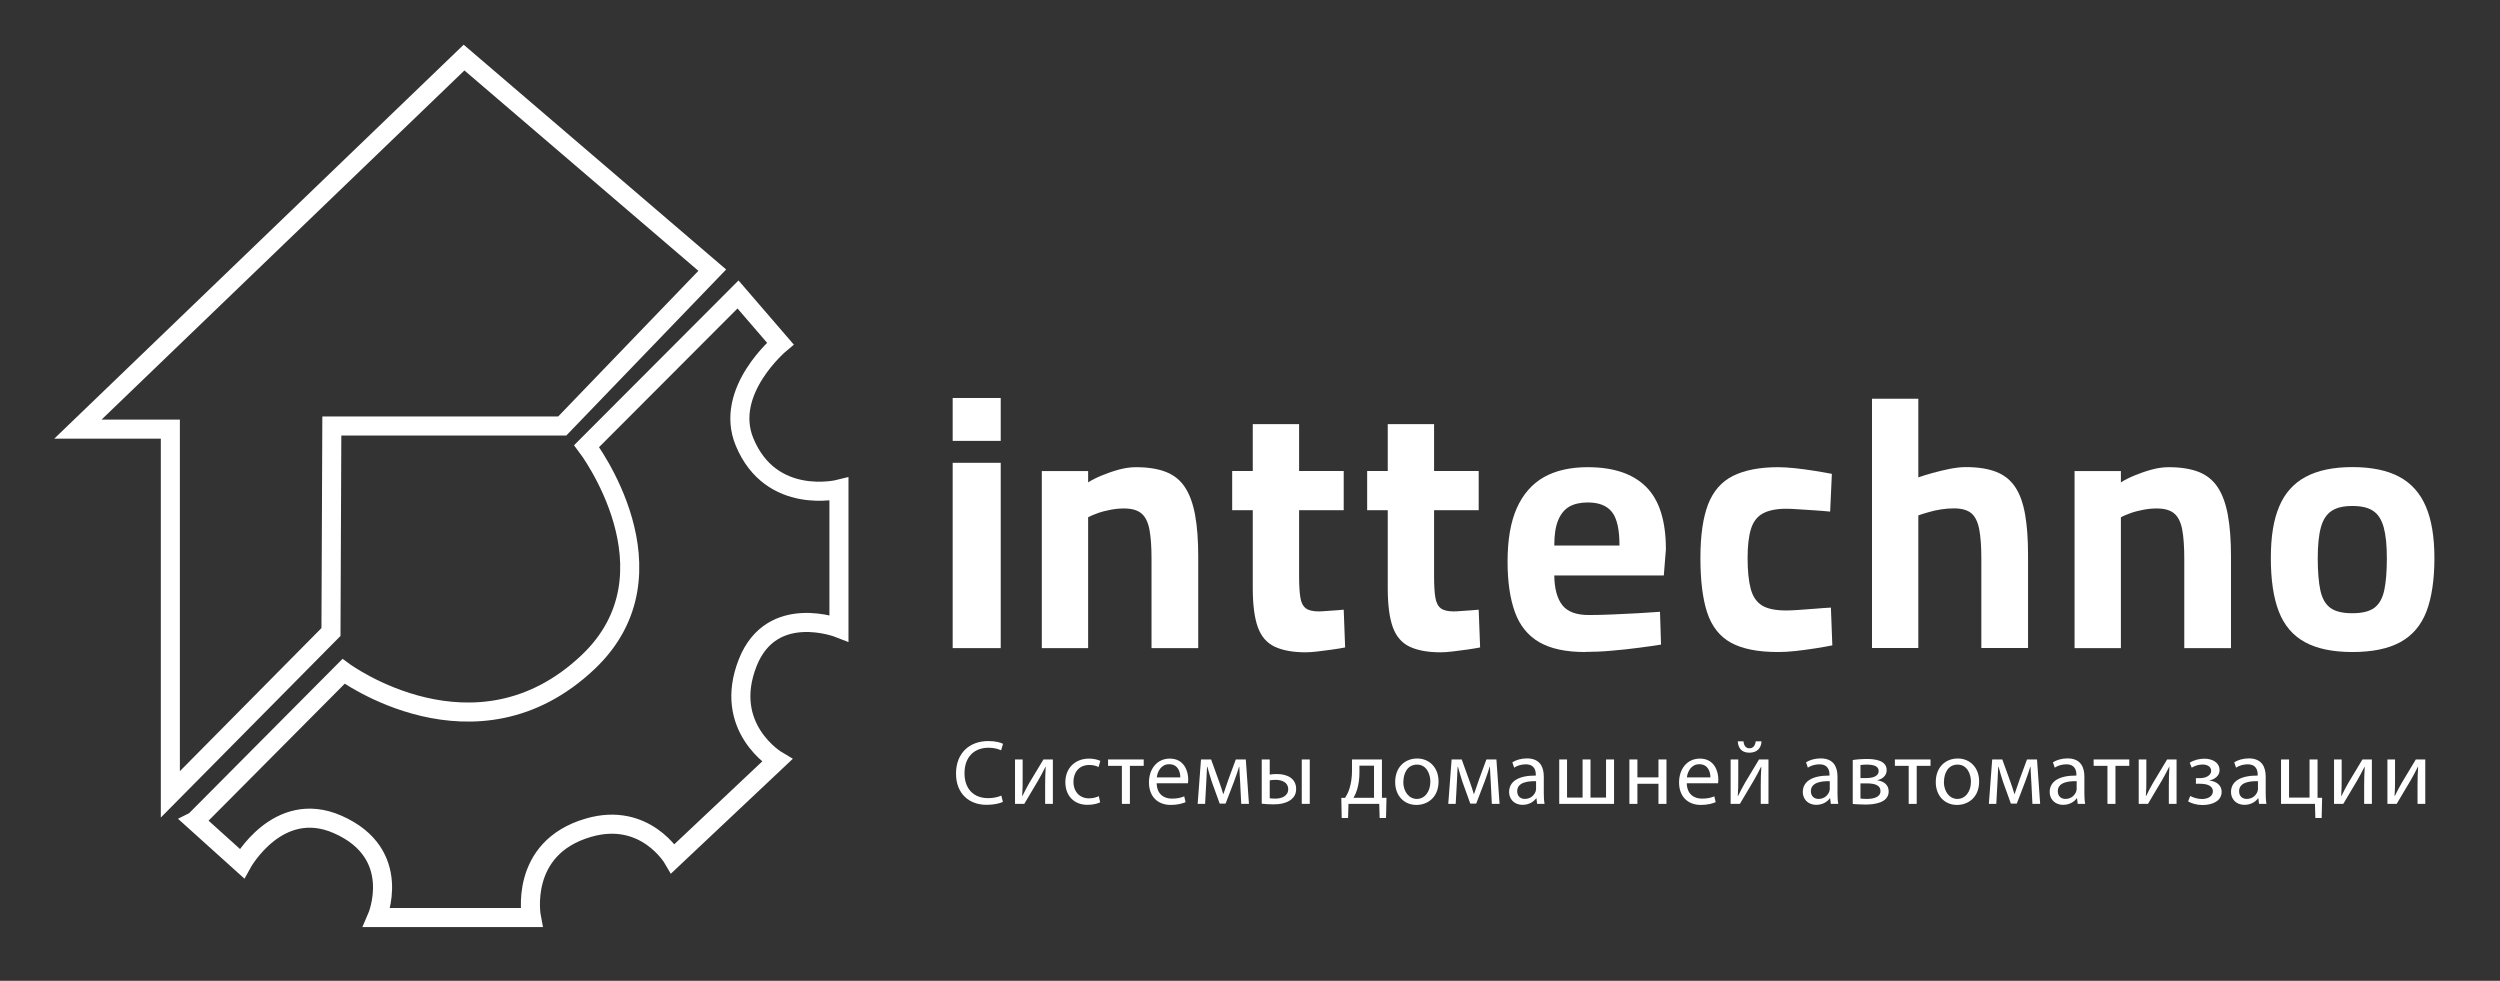 <?xml version="1.0" encoding="UTF-8"?> <svg xmlns="http://www.w3.org/2000/svg" id="_Слой_1" data-name="Слой 1" viewBox="0 0 262.26 102.89"><rect x="0" y="0" width="262.26" height="102.89" fill="#333333" stroke="none"/><defs><style> .cls-1 { fill: #fff; } .cls-2 { fill: none; stroke: #fff; stroke-miterlimit: 10; stroke-width: 2px; } </style></defs><path class="cls-1" d="m104.98,46.25h-5.04v-4.5h5.04v4.5Zm0,21.74h-5.04v-19.44h5.04v19.44Z"></path><g><path class="cls-1" d="m109.29,67.99v-18.57h4.86v1.18c.39-.25.87-.49,1.43-.72s1.15-.44,1.77-.61c.62-.17,1.23-.26,1.81-.26,1.27,0,2.32.17,3.16.5s1.51.87,1.99,1.61c.49.74.84,1.71,1.06,2.9.22,1.2.33,2.65.33,4.35v9.62h-4.9v-9.36c0-1.28-.07-2.31-.22-3.09-.15-.78-.43-1.34-.84-1.68-.42-.35-1.02-.52-1.83-.52-.44,0-.9.04-1.37.13-.48.09-.93.2-1.35.35-.43.15-.77.3-1.04.44v13.73h-4.86Z"></path><path class="cls-1" d="m136.98,68.43c-1.34,0-2.43-.2-3.26-.59-.83-.39-1.42-1.08-1.77-2.05-.35-.97-.53-2.34-.53-4.09v-8.18h-2.16v-4.11h2.16v-4.92h4.86v4.92h4.68v4.11h-4.68v6.88c0,.96.04,1.71.13,2.26.08.54.27.92.57,1.15.29.22.74.33,1.35.33.17,0,.43-.01.77-.04.34-.02.68-.05,1.02-.07.34-.02.62-.05.84-.07l.15,3.96c-.37.07-.81.15-1.33.22-.52.07-1.04.14-1.54.2-.5.06-.92.09-1.26.09Z"></path><path class="cls-1" d="m151.13,68.43c-1.34,0-2.43-.2-3.25-.59-.83-.39-1.42-1.08-1.77-2.05s-.53-2.34-.53-4.09v-8.18h-2.16v-4.11h2.16v-4.92h4.86v4.92h4.68v4.11h-4.68v6.88c0,.96.04,1.71.13,2.26.09.54.27.92.57,1.15.29.22.74.33,1.35.33.17,0,.43-.01.77-.04s.68-.05,1.02-.07c.34-.02.62-.05.84-.07l.15,3.96c-.37.07-.81.15-1.33.22-.52.07-1.04.14-1.54.2s-.92.09-1.26.09Z"></path><path class="cls-1" d="m166.27,68.4c-2.02,0-3.63-.35-4.81-1.04s-2.03-1.74-2.54-3.15c-.51-1.41-.77-3.17-.77-5.29,0-2.29.32-4.17.97-5.62.65-1.45,1.59-2.53,2.83-3.24,1.24-.7,2.78-1.05,4.61-1.05,2.71,0,4.75.69,6.13,2.07,1.38,1.38,2.07,3.56,2.07,6.55l-.22,2.74h-11.49c.02,1.38.3,2.42.84,3.11.54.69,1.46,1.04,2.78,1.04.76,0,1.58-.02,2.49-.06s1.8-.08,2.69-.13c.89-.05,1.65-.1,2.29-.15l.11,3.44c-.61.1-1.38.21-2.3.33-.93.12-1.88.23-2.87.31-.99.09-1.92.13-2.8.13Zm-3.22-11.17h6.84c0-1.68-.26-2.85-.79-3.52s-1.37-1-2.54-1c-.78,0-1.43.15-1.94.44-.51.3-.9.78-1.17,1.44s-.4,1.54-.4,2.63Z"></path><path class="cls-1" d="m186.5,68.4c-2.1,0-3.74-.33-4.92-.98-1.18-.65-2.01-1.71-2.49-3.16-.48-1.46-.71-3.37-.71-5.73s.27-4.21.8-5.61c.54-1.39,1.41-2.39,2.62-3,1.21-.6,2.79-.91,4.74-.91.51,0,1.11.04,1.79.11.68.07,1.37.17,2.07.28.7.11,1.29.22,1.77.31l-.18,3.96c-.46-.05-.99-.09-1.57-.13s-1.15-.07-1.7-.11-.99-.06-1.33-.06c-1.05,0-1.87.17-2.47.5-.6.33-1.01.88-1.24,1.63-.23.75-.35,1.76-.35,3.02,0,1.36.11,2.44.33,3.26.22.81.62,1.39,1.19,1.74.57.35,1.42.52,2.54.52.34,0,.79-.02,1.35-.06.56-.04,1.14-.08,1.74-.13.6-.05,1.13-.09,1.59-.11l.15,3.96c-.49.1-1.07.2-1.76.31s-1.37.2-2.07.28-1.32.11-1.88.11Z"></path><path class="cls-1" d="m196.38,67.99v-26.16h4.86v8.25c.42-.15.91-.3,1.48-.46.57-.16,1.17-.3,1.79-.43.62-.12,1.19-.19,1.7-.19,1.29,0,2.36.17,3.2.5.84.33,1.5.86,1.99,1.59.49.73.83,1.68,1.04,2.87.21,1.18.31,2.62.31,4.29v9.73h-4.9v-9.36c0-1.28-.07-2.31-.22-3.09-.15-.78-.42-1.34-.82-1.68s-1.02-.52-1.85-.52c-.44,0-.89.04-1.35.11-.46.07-.91.17-1.33.3-.43.12-.77.23-1.04.33v13.91h-4.86Z"></path><path class="cls-1" d="m217.63,67.99v-18.57h4.86v1.18c.39-.25.87-.49,1.43-.72.56-.23,1.15-.44,1.77-.61.62-.17,1.22-.26,1.81-.26,1.27,0,2.32.17,3.16.5.84.33,1.5.87,1.99,1.61.49.74.84,1.71,1.06,2.9.22,1.2.33,2.65.33,4.35v9.62h-4.9v-9.36c0-1.28-.07-2.31-.22-3.09-.15-.78-.43-1.34-.84-1.68-.42-.35-1.02-.52-1.83-.52-.44,0-.9.04-1.37.13-.48.09-.93.2-1.35.35-.43.15-.77.3-1.04.44v13.73h-4.86Z"></path><path class="cls-1" d="m246.78,68.4c-2.07,0-3.74-.35-4.99-1.04-1.26-.69-2.17-1.76-2.73-3.2-.56-1.44-.84-3.31-.84-5.61s.29-4.03.88-5.42c.58-1.39,1.51-2.43,2.78-3.11,1.27-.68,2.9-1.02,4.9-1.02s3.66.34,4.92,1.02c1.26.68,2.18,1.71,2.78,3.11s.9,3.2.9,5.42-.28,4.16-.84,5.61c-.56,1.44-1.47,2.51-2.73,3.2s-2.93,1.04-5.03,1.04Zm0-4.07c1.02,0,1.79-.19,2.3-.57.51-.38.86-1,1.04-1.85.18-.85.27-1.97.27-3.35s-.11-2.44-.33-3.24c-.22-.8-.58-1.37-1.1-1.72-.51-.35-1.24-.52-2.19-.52s-1.65.17-2.18.52c-.53.35-.9.92-1.12,1.72-.22.8-.33,1.88-.33,3.24s.09,2.5.27,3.35c.18.85.53,1.47,1.04,1.85.51.38,1.28.57,2.3.57Z"></path></g><g><path class="cls-1" d="m105.21,84.12c-.31.15-.92.31-1.71.31-1.83,0-3.21-1.16-3.21-3.28s1.38-3.41,3.39-3.41c.81,0,1.32.17,1.54.29l-.2.68c-.32-.15-.77-.27-1.31-.27-1.52,0-2.53.97-2.53,2.68,0,1.59.91,2.61,2.49,2.61.51,0,1.03-.11,1.37-.27l.17.66Z"></path><path class="cls-1" d="m107.28,79.67v1.96c0,.74,0,1.2-.05,1.87h.03c.28-.56.44-.89.75-1.42l1.45-2.41h.99v4.66h-.81v-1.97c0-.76.02-1.16.06-1.91h-.03c-.3.6-.5.97-.77,1.44-.44.72-.95,1.62-1.45,2.44h-.97v-4.66h.8Z"></path><path class="cls-1" d="m115.42,84.16c-.22.12-.71.27-1.34.27-1.41,0-2.32-.95-2.32-2.38s.98-2.47,2.5-2.47c.5,0,.94.13,1.17.24l-.19.65c-.2-.12-.52-.22-.98-.22-1.07,0-1.65.79-1.65,1.76,0,1.08.69,1.74,1.62,1.74.48,0,.8-.12,1.04-.23l.14.64Z"></path><path class="cls-1" d="m119.98,79.67v.67h-1.45v3.99h-.84v-3.99h-1.45v-.67h3.75Z"></path><path class="cls-1" d="m121.34,82.16c.02,1.15.75,1.62,1.6,1.62.61,0,.97-.11,1.29-.24l.14.61c-.3.13-.81.29-1.55.29-1.43,0-2.29-.94-2.29-2.35s.83-2.51,2.19-2.51c1.52,0,1.93,1.34,1.93,2.2,0,.17-.02.31-.03.39h-3.27Zm2.48-.61c0-.54-.22-1.38-1.17-1.38-.86,0-1.23.79-1.3,1.38h2.47Z"></path><path class="cls-1" d="m126.01,79.67h1.04l.85,2.35c.12.35.32.91.42,1.28h.02c.11-.35.37-1.09.55-1.6l.75-2.03h1.05l.33,4.66h-.81l-.11-2.22c-.03-.5-.07-1.1-.09-1.67h-.03c-.12.42-.25.8-.51,1.51l-.9,2.35h-.62l-.83-2.3c-.14-.44-.35-1.12-.46-1.55h-.04c-.02.55-.05,1.17-.08,1.67l-.12,2.21h-.78l.35-4.66Z"></path><path class="cls-1" d="m133.2,79.67v1.59c.18-.04.45-.06.76-.06,1,0,2.01.41,2.01,1.56,0,.49-.18.83-.48,1.08-.51.43-1.26.54-1.88.54-.47,0-.91-.03-1.25-.07v-4.64h.84Zm0,4.07c.16.02.35.04.59.04.65,0,1.35-.27,1.35-.99s-.67-.98-1.31-.98c-.24,0-.45.02-.63.05v1.89Zm4.2-4.07v4.66h-.84v-4.66h.84Z"></path><path class="cls-1" d="m144.97,79.67v4.02h.48s-.05,2.12-.05,2.12h-.67l-.04-1.48h-3.23l-.04,1.48h-.67l-.04-2.11h.39c.2-.31.36-.63.46-.96.18-.58.27-1.2.27-1.86v-1.21h3.11Zm-2.36,1.42c0,.62-.09,1.21-.24,1.73-.1.32-.23.61-.38.87h2.15v-3.37h-1.53v.77Z"></path><path class="cls-1" d="m150.91,81.97c0,1.72-1.19,2.47-2.32,2.47-1.26,0-2.23-.92-2.23-2.4,0-1.56,1.02-2.47,2.31-2.47s2.24.97,2.24,2.4Zm-3.7.05c0,1.02.59,1.79,1.42,1.79s1.42-.76,1.42-1.81c0-.79-.39-1.79-1.4-1.79s-1.43.92-1.43,1.81Z"></path><path class="cls-1" d="m152.3,79.67h1.04l.85,2.35c.12.35.32.91.42,1.28h.02c.11-.35.37-1.09.55-1.6l.75-2.03h1.05l.33,4.66h-.81l-.11-2.22c-.03-.5-.07-1.1-.09-1.67h-.03c-.12.42-.25.8-.51,1.51l-.9,2.35h-.62l-.83-2.3c-.14-.44-.35-1.12-.46-1.55h-.04c-.02.55-.05,1.17-.08,1.67l-.12,2.21h-.78l.35-4.66Z"></path><path class="cls-1" d="m161.25,84.33l-.07-.59h-.03c-.26.37-.76.69-1.42.69-.94,0-1.42-.66-1.42-1.34,0-1.13,1-1.74,2.8-1.73v-.1c0-.39-.11-1.08-1.06-1.08-.43,0-.89.13-1.21.35l-.19-.56c.39-.25.94-.41,1.53-.41,1.42,0,1.77.97,1.77,1.91v1.74c0,.4.02.8.08,1.12h-.77Zm-.12-2.38c-.92-.02-1.97.14-1.97,1.05,0,.55.37.81.8.81.61,0,.99-.39,1.13-.78.03-.09.05-.18.05-.27v-.81Z"></path><path class="cls-1" d="m164.39,79.67v4h1.63v-4h.83v4h1.63v-4h.84v4.66h-5.75v-4.66h.83Z"></path><path class="cls-1" d="m171.77,79.67v1.88h2.21v-1.88h.84v4.66h-.84v-2.11h-2.21v2.11h-.84v-4.66h.84Z"></path><path class="cls-1" d="m176.95,82.16c.02,1.15.75,1.62,1.6,1.62.61,0,.97-.11,1.29-.24l.14.61c-.3.13-.81.29-1.55.29-1.43,0-2.29-.94-2.29-2.35s.83-2.51,2.19-2.51c1.52,0,1.93,1.34,1.93,2.2,0,.17-.02.31-.03.39h-3.27Zm2.48-.61c0-.54-.22-1.38-1.17-1.38-.86,0-1.23.79-1.3,1.38h2.47Z"></path><path class="cls-1" d="m182.35,79.67v1.96c0,.74,0,1.2-.05,1.87h.03c.28-.56.44-.89.75-1.42l1.45-2.41h.99v4.66h-.81v-1.97c0-.76.02-1.16.06-1.91h-.03c-.3.6-.5.97-.77,1.44-.44.72-.95,1.62-1.45,2.44h-.97v-4.66h.8Zm.55-1.9c.03.41.23.73.62.73.41,0,.61-.31.66-.73h.61c-.04.79-.54,1.19-1.28,1.19-.85,0-1.17-.53-1.21-1.19h.62Z"></path><path class="cls-1" d="m192.06,84.33l-.07-.59h-.03c-.26.37-.76.69-1.42.69-.94,0-1.42-.66-1.42-1.34,0-1.13,1-1.74,2.8-1.73v-.1c0-.39-.11-1.08-1.06-1.08-.43,0-.89.13-1.21.35l-.19-.56c.39-.25.94-.41,1.53-.41,1.42,0,1.77.97,1.77,1.91v1.74c0,.4.02.8.08,1.12h-.77Zm-.12-2.38c-.92-.02-1.97.14-1.97,1.05,0,.55.37.81.8.81.61,0,.99-.39,1.13-.78.03-.09.05-.18.05-.27v-.81Z"></path><path class="cls-1" d="m194.37,79.73c.33-.06.93-.11,1.48-.11.78,0,2.07.12,2.07,1.17,0,.58-.44.93-.97,1.05v.02c.68.1,1.18.48,1.18,1.16,0,1.22-1.54,1.38-2.46,1.38-.52,0-1.06-.04-1.31-.06v-4.6Zm.8,4.04c.24.03.41.04.68.04.57,0,1.42-.13,1.42-.81s-.67-.82-1.48-.82h-.62v1.59Zm0-2.15h.64c.63,0,1.27-.18,1.27-.73,0-.46-.4-.68-1.25-.68-.28,0-.45.02-.66.04v1.38Z"></path><path class="cls-1" d="m202.52,79.67v.67h-1.45v3.99h-.84v-3.99h-1.45v-.67h3.75Z"></path><path class="cls-1" d="m207.62,81.97c0,1.72-1.19,2.47-2.32,2.47-1.26,0-2.23-.92-2.23-2.4,0-1.56,1.02-2.47,2.31-2.47s2.24.97,2.24,2.4Zm-3.7.05c0,1.02.59,1.79,1.42,1.79s1.42-.76,1.42-1.81c0-.79-.39-1.79-1.4-1.79s-1.43.92-1.43,1.81Z"></path><path class="cls-1" d="m209.01,79.67h1.04l.85,2.35c.12.35.32.91.42,1.28h.02c.11-.35.37-1.09.55-1.6l.75-2.03h1.05l.33,4.66h-.81l-.11-2.22c-.03-.5-.07-1.1-.09-1.67h-.03c-.12.42-.25.8-.51,1.51l-.9,2.35h-.62l-.83-2.3c-.14-.44-.35-1.12-.46-1.55h-.04c-.02.55-.05,1.17-.08,1.67l-.12,2.21h-.78l.35-4.66Z"></path><path class="cls-1" d="m217.96,84.33l-.07-.59h-.03c-.26.37-.76.69-1.42.69-.94,0-1.42-.66-1.42-1.34,0-1.13,1-1.74,2.8-1.73v-.1c0-.39-.11-1.08-1.06-1.08-.43,0-.89.13-1.21.35l-.19-.56c.39-.25.94-.41,1.53-.41,1.42,0,1.77.97,1.77,1.91v1.74c0,.4.02.8.08,1.12h-.77Zm-.12-2.38c-.92-.02-1.97.14-1.97,1.05,0,.55.37.81.8.81.61,0,.99-.39,1.13-.78.03-.09.05-.18.05-.27v-.81Z"></path><path class="cls-1" d="m223.37,79.67v.67h-1.45v3.99h-.84v-3.99h-1.45v-.67h3.75Z"></path><path class="cls-1" d="m225.16,79.67v1.96c0,.74,0,1.2-.05,1.87h.03c.28-.56.44-.89.75-1.42l1.45-2.41h.99v4.66h-.81v-1.97c0-.76.02-1.16.06-1.91h-.03c-.3.6-.5.97-.77,1.44-.44.72-.95,1.62-1.45,2.44h-.97v-4.66h.8Z"></path><path class="cls-1" d="m230.37,81.63h.4c.71,0,1.19-.33,1.19-.76s-.38-.67-.91-.67c-.38,0-.8.13-1.13.33l-.21-.52c.47-.29,1.01-.42,1.55-.42.71,0,1.58.32,1.58,1.22,0,.58-.53.95-1.05,1.06v.02c.69.06,1.27.48,1.27,1.17,0,1.01-1.03,1.39-2.01,1.39-.55,0-1.1-.14-1.51-.38l.22-.57c.34.18.79.32,1.23.32.7,0,1.15-.34,1.15-.8,0-.62-.65-.8-1.36-.8h-.42v-.58Z"></path><path class="cls-1" d="m236.98,84.33l-.07-.59h-.03c-.26.37-.76.69-1.42.69-.94,0-1.42-.66-1.42-1.34,0-1.13,1-1.74,2.8-1.73v-.1c0-.39-.11-1.08-1.06-1.08-.43,0-.89.13-1.21.35l-.19-.56c.39-.25.94-.41,1.53-.41,1.42,0,1.77.97,1.77,1.91v1.74c0,.4.02.8.08,1.12h-.77Zm-.12-2.38c-.92-.02-1.97.14-1.97,1.05,0,.55.37.81.8.81.61,0,.99-.39,1.13-.78.03-.09.05-.18.05-.27v-.81Z"></path><path class="cls-1" d="m240.13,79.67v4h2.15v-4h.84v4.02h.48s-.05,2.12-.05,2.12h-.66l-.04-1.48h-3.56v-4.66h.84Z"></path><path class="cls-1" d="m245.65,79.67v1.96c0,.74,0,1.2-.05,1.87h.03c.28-.56.44-.89.75-1.42l1.45-2.41h.99v4.66h-.81v-1.97c0-.76.02-1.16.06-1.91h-.03c-.3.6-.5.97-.77,1.44-.44.72-.95,1.62-1.45,2.44h-.97v-4.66h.8Z"></path><path class="cls-1" d="m251.25,79.67v1.96c0,.74,0,1.2-.05,1.87h.03c.28-.56.44-.89.75-1.42l1.45-2.41h.99v4.66h-.81v-1.97c0-.76.02-1.16.06-1.91h-.03c-.3.6-.5.97-.77,1.44-.44.72-.95,1.62-1.45,2.44h-.97v-4.66h.8Z"></path></g><polygon class="cls-2" points="17.87 83.33 17.87 45.02 8.17 45.02 48.68 6.04 74.72 28.34 58.98 44.69 34.81 44.69 34.72 66.3 17.87 83.33"></polygon><path class="cls-2" d="m20.43,86.13l15.61-15.7s13.83,10.22,25.65-.97c9.93-9.41-.15-22.66-.15-22.66l15.88-15.91,4.44,5.15s-5.97,4.98-3.75,10.33c2.79,6.73,9.9,4.95,9.9,4.95v14.57s-7.03-2.75-9.56,3.6c-2.73,6.86,3.07,10.29,3.07,10.29l-10.92,10.29s-2.9-4.98-8.87-3.24c-7.39,2.15-5.98,9.42-5.98,9.42h-16.21s2.9-6.69-4.13-9.77c-6.27-2.75-10.03,4.11-10.03,4.11l-4.95-4.46Z"></path></svg> 